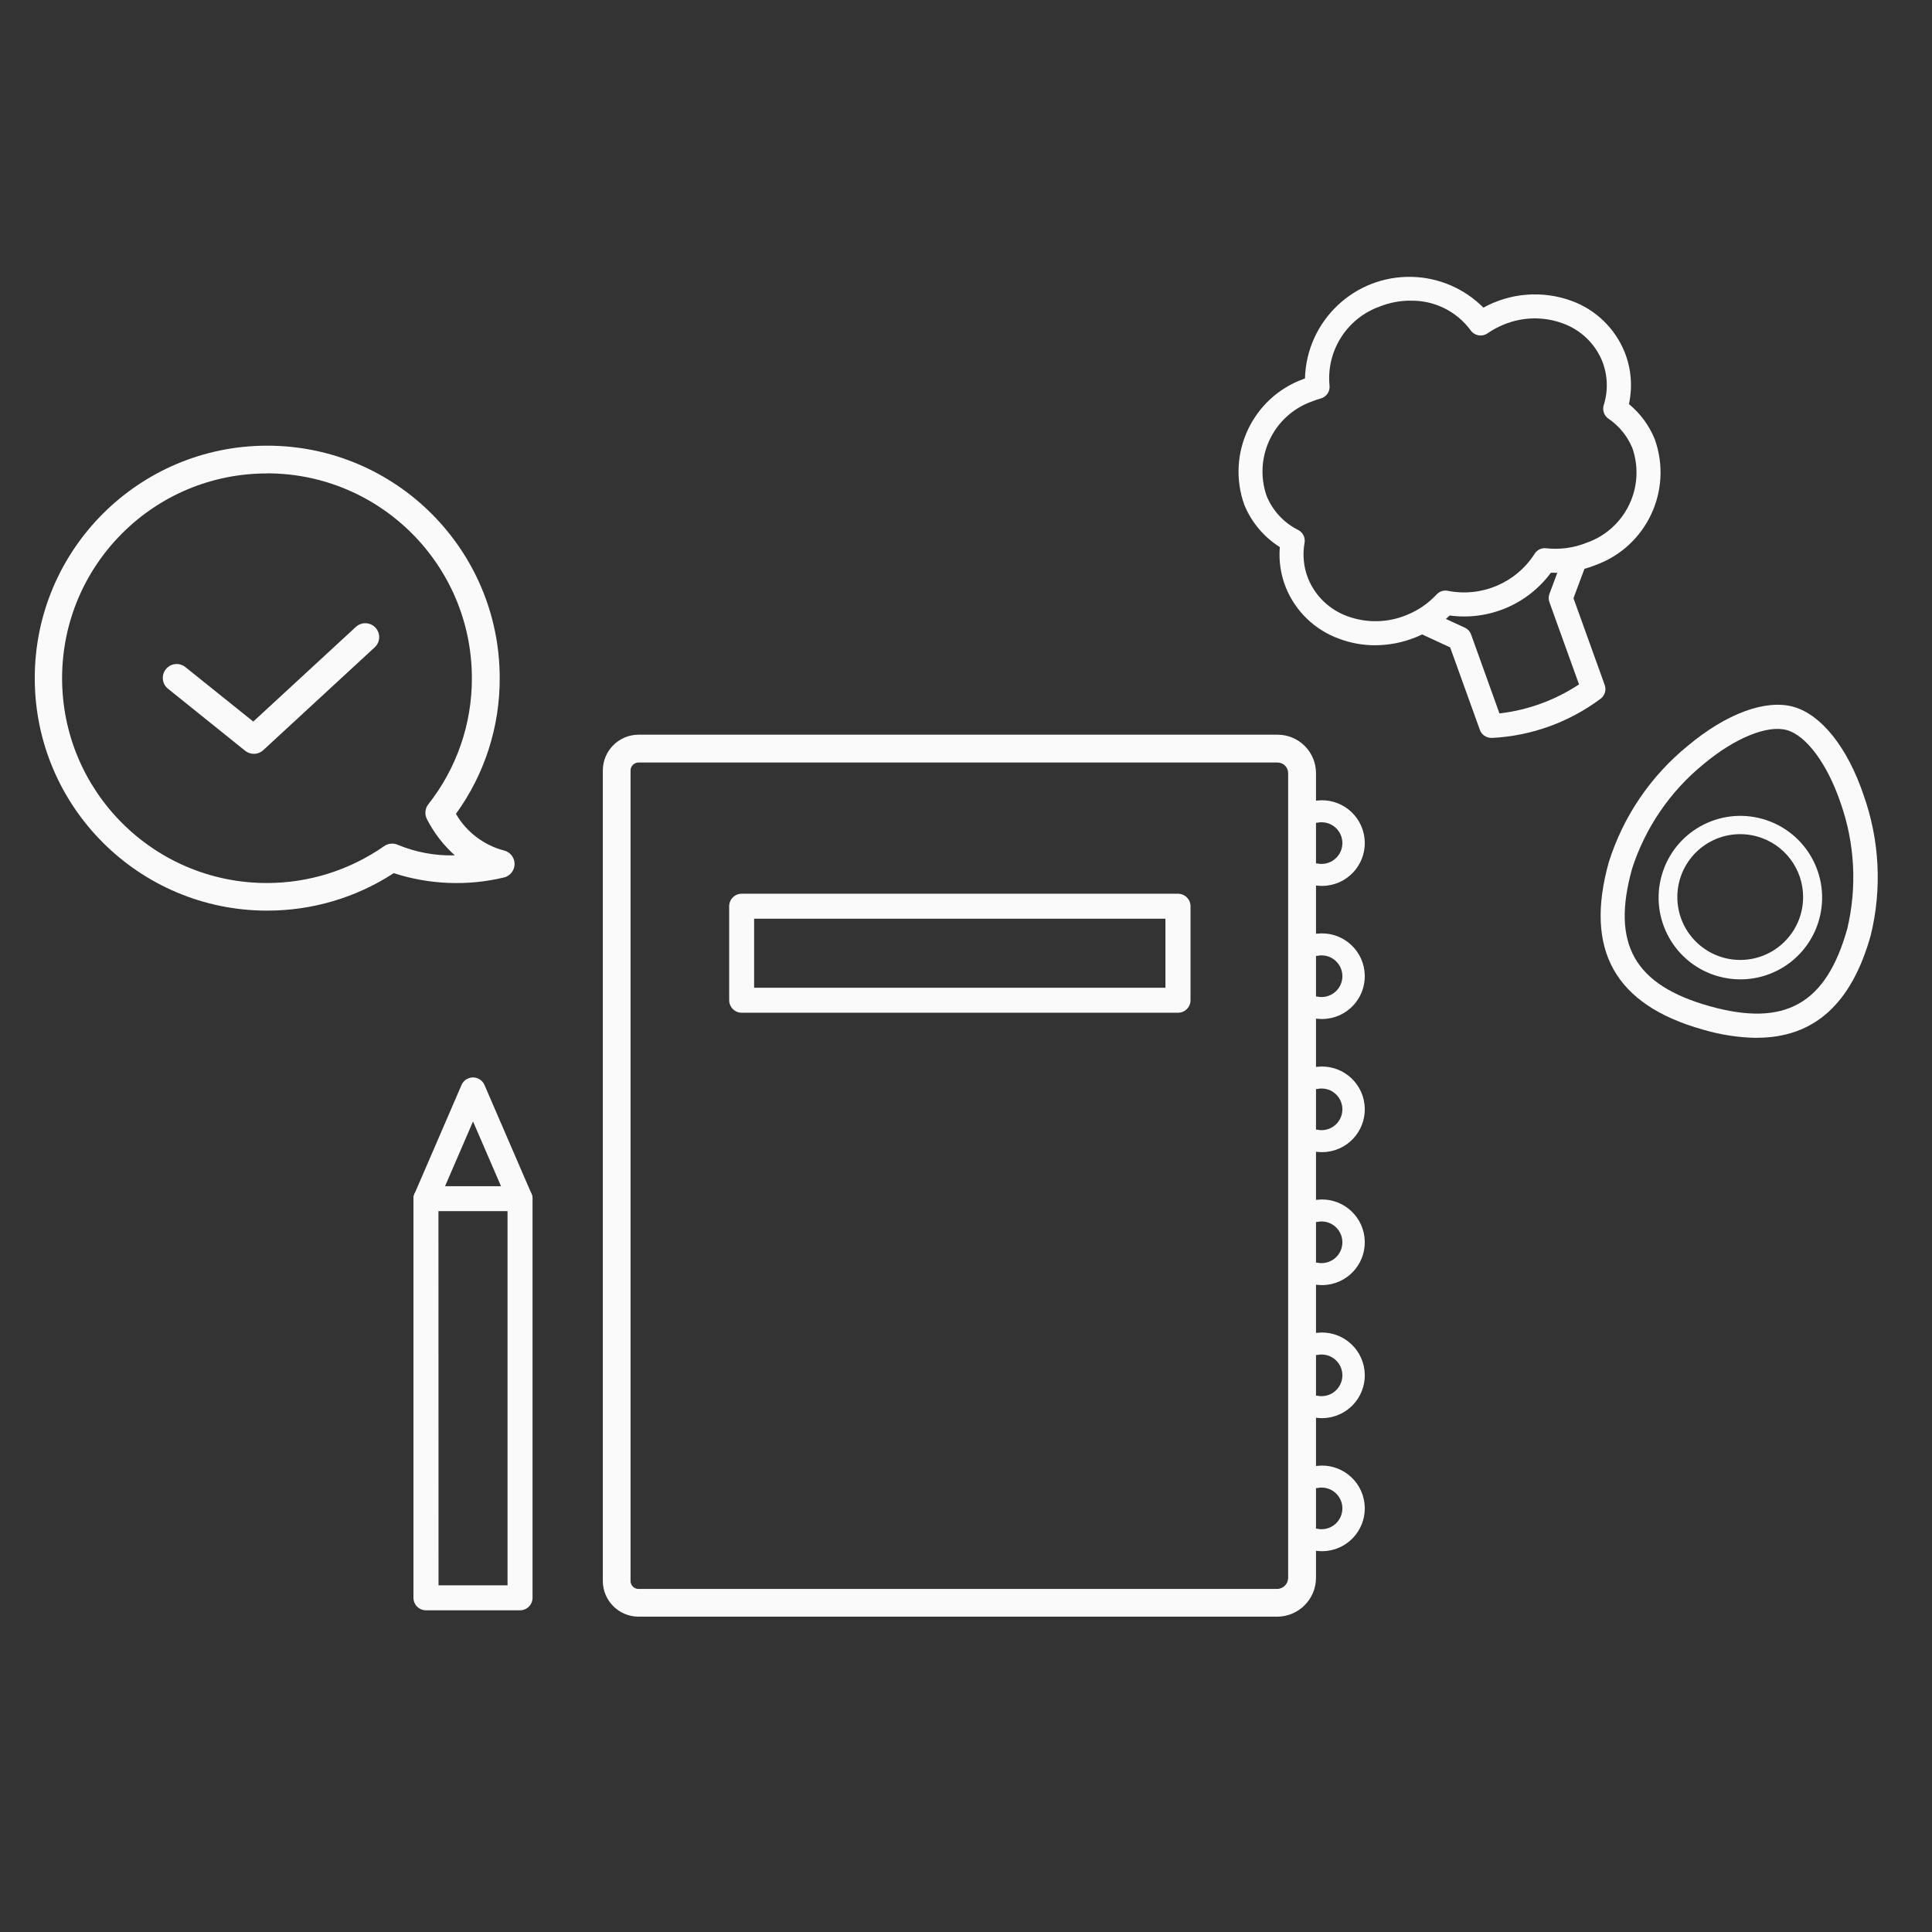 <?xml version="1.0" encoding="UTF-8"?><svg id="a" xmlns="http://www.w3.org/2000/svg" viewBox="0 0 100 100"><rect x="0" y="0" width="100" height="100" fill="#333333" stroke="none"/><defs><style>.u{fill:#fafafa;stroke-width:0px;}</style></defs><path id="b" class="u" d="M68.159,45.838c-.318,0-.575-.257-.575-.575s.257-.575.575-.575h0c.58.135,1.159-.226,1.294-.806s-.226-1.159-.806-1.294c-.161-.037-.328-.037-.488,0-.318,0-.575-.257-.575-.575s.257-.575.575-.575h0c1.215-.147,2.319.719,2.466,1.934s-.719,2.319-1.934,2.466c-.177.021-.355.021-.532,0"/><path id="c" class="u" d="M68.159,52.728c-.318,0-.575-.257-.575-.575s.257-.575.575-.575h0c.58.135,1.159-.226,1.294-.806.135-.58-.226-1.159-.806-1.294-.161-.037-.328-.037-.488,0-.318,0-.575-.257-.575-.575s.257-.575.575-.575h0c1.215-.147,2.319.719,2.466,1.934s-.719,2.319-1.934,2.466c-.177.021-.355.021-.532,0"/><path id="d" class="u" d="M68.159,59.619c-.318,0-.575-.257-.575-.575s.257-.575.575-.575h0c.58.135,1.159-.226,1.294-.806.135-.58-.226-1.159-.806-1.294-.161-.037-.328-.037-.488,0-.318,0-.575-.257-.575-.575s.257-.575.575-.575h0c1.215-.147,2.319.719,2.466,1.934s-.719,2.319-1.934,2.466c-.177.021-.355.021-.532,0"/><path id="e" class="u" d="M68.159,66.501c-.318-.001-.574-.259-.573-.577.001-.316.257-.572.573-.573.58.135,1.159-.226,1.294-.806.135-.58-.226-1.159-.806-1.294-.161-.037-.328-.037-.488,0-.318-.001-.574-.259-.573-.577.001-.316.257-.572.573-.573,1.215-.147,2.319.719,2.466,1.934s-.719,2.319-1.934,2.466c-.177.021-.355.021-.532,0"/><path id="f" class="u" d="M68.159,73.387c-.318-.001-.574-.259-.573-.577.001-.316.257-.572.573-.573.58.135,1.159-.226,1.294-.806.135-.58-.226-1.159-.806-1.294-.161-.037-.328-.037-.488,0-.318-.001-.574-.259-.573-.577.001-.316.257-.572.573-.573,1.215-.147,2.319.719,2.466,1.934s-.719,2.319-1.934,2.466c-.177.021-.355.021-.532,0"/><path id="g" class="u" d="M68.159,80.274c-.318-.001-.574-.259-.573-.577.001-.316.257-.572.573-.573.58.135,1.159-.226,1.294-.806.135-.58-.226-1.159-.806-1.294-.161-.037-.328-.037-.488,0-.318-.001-.574-.259-.573-.577.001-.316.257-.572.573-.573,1.215-.147,2.319.719,2.466,1.934s-.719,2.319-1.934,2.466c-.177.021-.355.021-.532,0"/><path id="h" class="u" d="M60.974,52.419h-22.585c-.357,0-.647-.29-.647-.647h0v-4.866c0-.357.29-.647.647-.647h22.585c.357,0,.647.29.647.647h0v4.866c0,.357-.29.647-.647.647h0M39.033,51.125h21.29v-3.572h-21.29v3.572Z"/><path id="i" class="u" d="M66.102,83.678h-33.052c-1.02-.001-1.847-.828-1.848-1.848v-41.952c.002-1.021.83-1.849,1.851-1.85h33.075c1.097.001,1.987.891,1.988,1.988v41.651c-.002,1.111-.902,2.011-2.013,2.013M33.053,39.468c-.228-.002-.414.182-.416.41h0v41.955c0,.226.184.41.41.41h33.052c.317,0,.574-.258.575-.575v-41.65c0-.304-.246-.55-.55-.55h-33.071Z"/><path id="j" class="u" d="M26.917,83.349h-4.87c-.357,0-.647-.29-.647-.647h0v-20.657c0-.357.29-.647.647-.647h4.87c.357,0,.647.29.647.647h0v20.657c0,.357-.29.647-.647.647h0M22.698,82.055h3.572v-19.366h-3.576l.004,19.366Z"/><path id="k" class="u" d="M26.917,62.693c-.258,0-.492-.154-.594-.391l-1.839-4.256-1.839,4.256c-.142.328-.522.479-.851.338s-.479-.522-.338-.851l2.433-5.631c.142-.328.522-.479.85-.338.151.065.272.186.338.338l2.433,5.631c.141.328-.009.708-.337.85-.081.036-.169.054-.257.054"/><g id="l"><path id="m" class="u" d="M13.139,39.018c-.164,0-.322-.056-.45-.158l-3.98-3.2c-.316-.241-.376-.692-.135-1.008s.692-.376,1.008-.135c.009.007.018.014.027.022l3.5,2.809,5.311-4.9c.292-.269.747-.251,1.016.041s.251.747-.041,1.016h0l-5.768,5.322c-.133.123-.306.191-.487.191"/><path id="n" class="u" d="M13.832,47.134c-6.646,0-12.033-5.387-12.033-12.033s5.387-12.033,12.033-12.033,12.033,5.387,12.033,12.033c.008,2.523-.785,4.983-2.266,7.025.544.936,1.438,1.618,2.485,1.895.386.094.623.482.529.868-.062.257-.26.459-.515.526-1.89.455-3.869.378-5.718-.221-1.948,1.269-4.223,1.943-6.548,1.939M13.832,24.505c-5.854-.01-10.608,4.727-10.618,10.582-.01,5.854,4.727,10.608,10.582,10.618,2.178.004,4.304-.663,6.09-1.911.206-.143.471-.169.7-.068.935.388,1.942.575,2.955.547-.591-.529-1.08-1.163-1.441-1.87-.131-.25-.103-.554.071-.776,1.466-1.859,2.26-4.159,2.253-6.527-.004-5.853-4.747-10.596-10.6-10.6"/></g><g id="o"><path id="p" class="u" d="M90.083,50.692c-.39,0-.779-.054-1.155-.16-2.248-.637-3.555-2.975-2.918-5.224s2.975-3.555,5.224-2.918,3.555,2.975,2.918,5.224c-.515,1.82-2.177,3.077-4.069,3.078M90.077,43.176c-1.798-.002-3.256,1.454-3.258,3.252s1.454,3.256,3.252,3.258c1.798.002,3.256-1.454,3.258-3.252.001-1.46-.97-2.743-2.376-3.137-.285-.08-.58-.121-.876-.121M93.693,47.443h0Z"/><path id="q" class="u" d="M90.931,53.72c-.941-.015-1.876-.158-2.778-.425-4.561-1.277-6.157-4.115-4.88-8.675.745-2.362,2.165-4.453,4.086-6.016,1.987-1.667,4.032-2.423,5.472-2.019s2.8,2.11,3.628,4.567c.83,2.333.959,4.858.369,7.263-.994,3.551-2.935,5.3-5.9,5.3M88.489,52.08c3.9,1.092,6.034-.107,7.126-4.009.513-2.162.392-4.426-.349-6.521-.678-2-1.768-3.477-2.777-3.76s-2.706.413-4.325,1.771c-1.721,1.405-3,3.278-3.684,5.392-1.092,3.9.107,6.033,4.009,7.126"/></g><g id="r"><path id="s" class="u" d="M71.179,33.399c-.642,0-1.279-.115-1.879-.342-1.248-.455-2.246-1.416-2.745-2.647-.265-.664-.372-1.38-.312-2.093-.827-.52-1.47-1.287-1.839-2.192-.943-2.642.425-5.55,3.062-6.507l.079-.03c.08-2.983,2.563-5.337,5.547-5.257,1.388.037,2.709.607,3.688,1.592,1.399-.77,3.062-.898,4.562-.351,1.249.454,2.247,1.417,2.747,2.648.343.855.421,1.794.224,2.694.592.488,1.052,1.115,1.339,1.826.942,2.642-.425,5.548-3.061,6.506-.736.295-1.526.431-2.317.398-1.211,1.639-3.22,2.488-5.239,2.214-.512.487-1.113.871-1.769,1.132-.663.268-1.371.406-2.086.408M73.009,15.561c-.553,0-1.101.106-1.614.312-1.687.612-2.747,2.286-2.58,4.072.039.305-.151.593-.446.678-.15.042-.297.092-.441.149-2.002.699-3.062,2.886-2.37,4.891.312.77.895,1.399,1.638,1.769.242.125.374.393.328.661-.113.623-.049,1.265.184,1.853.371.907,1.109,1.615,2.031,1.948.992.366,2.085.345,3.061-.058.593-.236,1.126-.601,1.561-1.069.148-.159.369-.23.582-.186,1.747.346,3.528-.414,4.487-1.915.127-.204.36-.317.598-.288.712.08,1.432-.018,2.096-.286,2.002-.699,3.062-2.886,2.37-4.891-.254-.622-.686-1.155-1.242-1.531-.223-.153-.322-.432-.246-.692.24-.749.212-1.558-.077-2.289-.371-.907-1.109-1.615-2.031-1.948-.991-.367-2.084-.346-3.061.057-.3.122-.585.276-.851.46-.282.192-.666.122-.863-.157-.726-.99-1.889-1.563-3.117-1.537"/><path id="t" class="u" d="M77.216,38.191h-.05c-.257-.008-.483-.173-.569-.416l-1.537-4.266c-.312-.145-.904-.416-1.535-.709-.324-.119-.489-.478-.37-.802.119-.324.478-.489.802-.37.032.012.064.027.094.044.926.432,1.763.812,1.764.813.153.07.271.198.328.356l1.469,4.086c1.472-.17,2.882-.685,4.118-1.503l-1.532-4.254c-.051-.138-.051-.29,0-.429l.643-1.721c.147-.312.52-.445.831-.298.276.13.417.44.334.734l-.563,1.507,1.617,4.493c.094.262.003.555-.224.718-1.631,1.217-3.587,1.921-5.619,2.021"/></g></svg>